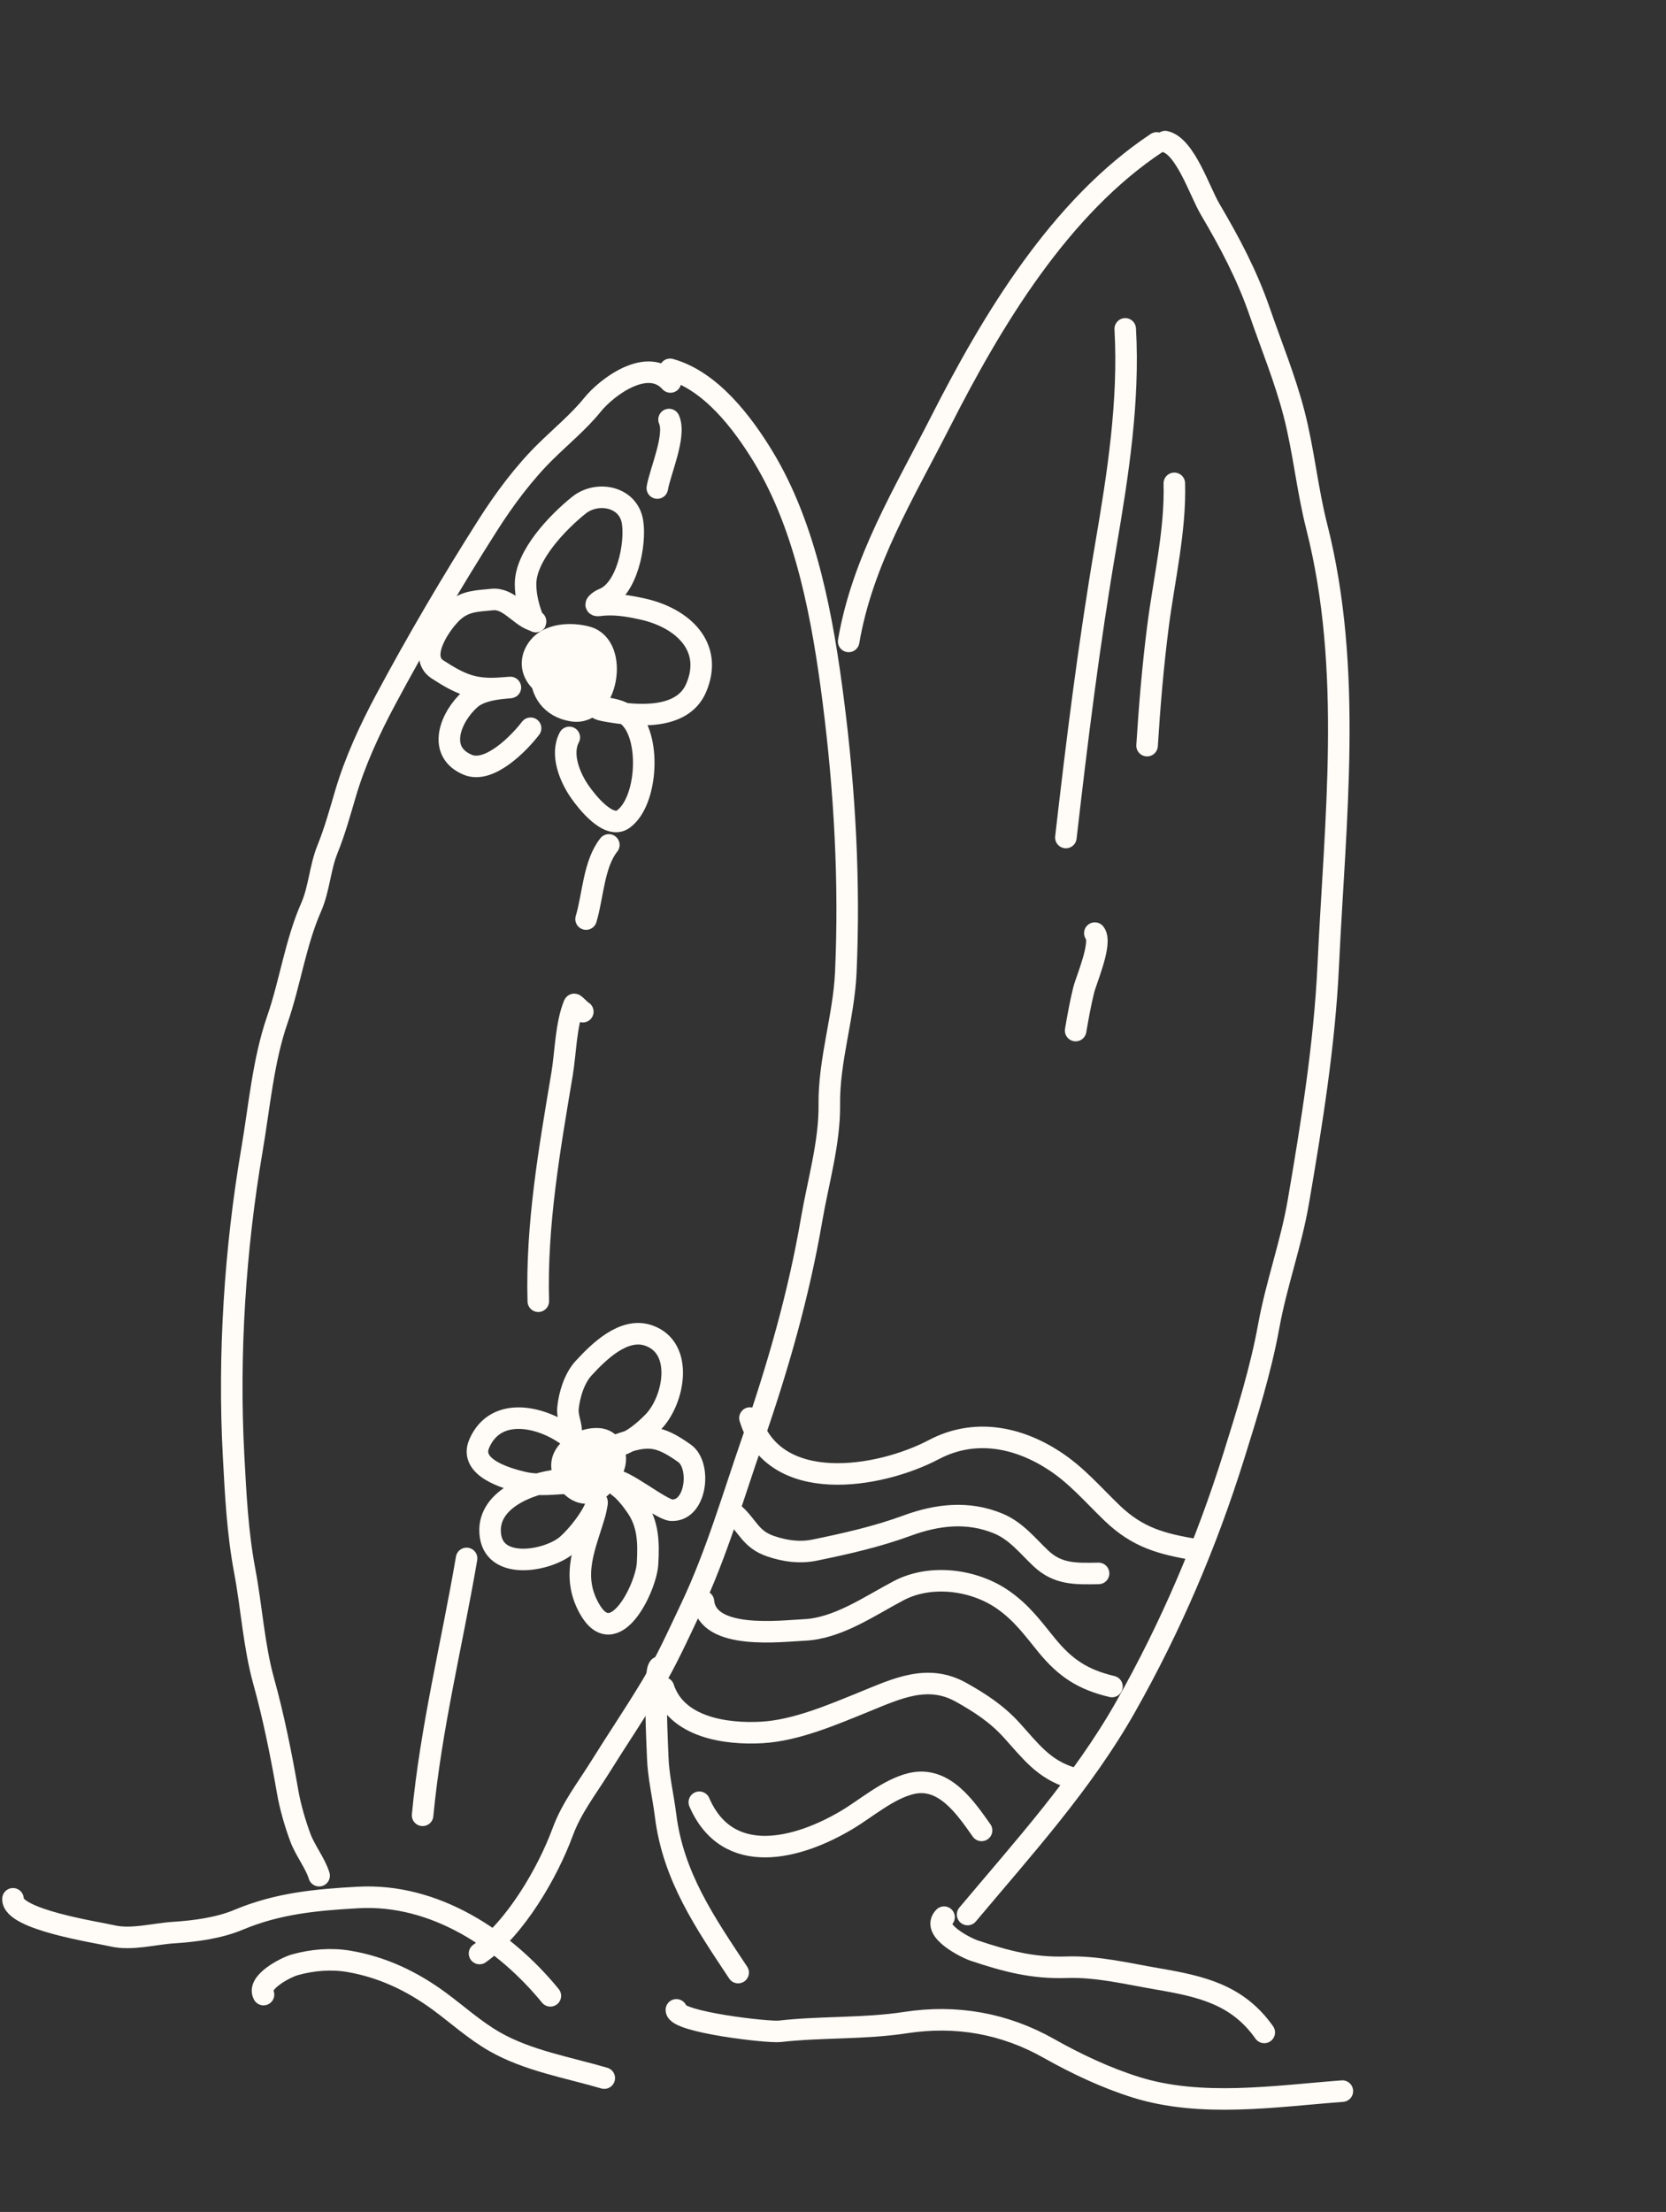 <?xml version="1.0" encoding="UTF-8"?> <svg xmlns="http://www.w3.org/2000/svg" width="116" height="154" viewBox="0 0 116 154" fill="none"><rect x="0" y="0" width="116" height="154" fill="#333333" stroke="none"/> <path d="M46.656 25.714C49.475 26.492 51.697 29.423 53.143 31.802C56.162 36.767 57.299 43.16 58.026 48.855C58.821 55.078 59.175 61.423 58.891 67.705C58.752 70.783 57.705 73.815 57.743 76.918C57.775 79.534 56.96 82.291 56.518 84.871C55.615 90.15 54.143 95.262 52.383 100.323C51.02 104.244 49.889 108.196 48.101 111.97C47.22 113.828 46.401 115.655 45.337 117.419C44.197 119.311 42.941 121.17 41.786 123.026C40.859 124.517 39.798 125.862 39.184 127.529C38.126 130.404 35.876 134.245 33.389 136.005" stroke="#FFFBF6" stroke-width="1.5" stroke-linecap="round"></path> <path d="M46.681 26.595C45.107 24.824 42.265 26.919 41.233 28.205C40.347 29.307 39.031 30.413 38.004 31.422C36.486 32.911 35.108 34.764 33.969 36.556C31.461 40.498 29.057 44.591 26.852 48.712C25.744 50.783 24.721 53 24.059 55.246C23.674 56.551 23.312 57.866 22.799 59.132C22.276 60.425 22.228 61.882 21.66 63.174C20.578 65.631 20.188 68.468 19.307 71.002C18.33 73.811 18.049 77.095 17.547 80.032C16.364 86.943 15.885 94.353 16.264 101.358C16.41 104.074 16.537 106.694 17.043 109.382C17.519 111.91 17.674 114.578 18.361 117.049C19.046 119.513 19.59 122.224 20.026 124.737C20.207 125.782 20.547 126.952 20.918 127.948C21.25 128.839 21.96 129.731 22.219 130.586" stroke="#FFFBF6" stroke-width="1.5" stroke-linecap="round"></path> <path d="M45.921 116.058C45.483 116.163 45.778 121.726 45.795 122.309C45.837 123.677 46.174 125.041 46.343 126.397C46.871 130.636 49.081 133.842 51.396 137.333" stroke="#FFFBF6" stroke-width="1.5" stroke-linecap="round"></path> <path d="M78.347 22.898C78.634 27.912 77.839 33.032 76.996 37.959C75.839 44.717 74.994 51.498 74.215 58.308" stroke="#FFFBF6" stroke-width="1.5" stroke-linecap="round"></path> <path d="M81.766 33.652C81.857 36.923 81.05 40.331 80.633 43.569C80.277 46.341 80.043 49.123 79.868 51.912" stroke="#FFFBF6" stroke-width="1.5" stroke-linecap="round"></path> <path d="M76.231 64.965C76.767 65.625 75.628 68.228 75.456 68.924C75.225 69.859 75.057 70.801 74.894 71.749" stroke="#FFFBF6" stroke-width="1.5" stroke-linecap="round"></path> <path d="M46.584 29.208C47.084 30.332 45.971 32.791 45.767 33.978" stroke="#FFFBF6" stroke-width="1.5" stroke-linecap="round"></path> <path d="M42.392 58.823C41.335 60.146 41.292 62.383 40.807 63.987" stroke="#FFFBF6" stroke-width="1.5" stroke-linecap="round"></path> <path d="M40.58 70.435C40.445 70.383 39.998 69.874 39.974 69.932C39.395 71.347 39.386 73.281 39.137 74.766C38.26 79.998 37.332 85.28 37.48 90.593" stroke="#FFFBF6" stroke-width="1.5" stroke-linecap="round"></path> <path d="M32.487 108.499C31.459 114.506 30.003 120.301 29.425 126.384" stroke="#FFFBF6" stroke-width="1.5" stroke-linecap="round"></path> <path d="M65.732 133.475C64.812 134.404 67.283 135.619 67.828 135.801C70.057 136.545 71.915 137.04 74.263 136.961C76.379 136.89 78.509 137.415 80.582 137.77C83.652 138.295 86.162 138.862 88.028 141.499" stroke="#FFFBF6" stroke-width="1.5" stroke-linecap="round"></path> <path d="M47.095 139.928C47.057 140.771 53.468 141.516 54.291 141.423C57.243 141.088 60.137 141.263 63.074 140.812C66.571 140.276 69.934 140.864 73.032 142.614C74.92 143.681 77.017 144.669 79.086 145.316C83.647 146.742 88.777 145.94 93.466 145.586" stroke="#FFFBF6" stroke-width="1.5" stroke-linecap="round"></path> <path d="M18.348 138.865C17.877 138.015 19.881 136.971 20.544 136.787C21.751 136.452 23.061 136.341 24.296 136.552C26.609 136.948 28.67 137.92 30.564 139.31C31.862 140.263 33.037 141.341 34.442 142.146C36.747 143.465 39.547 143.939 42.074 144.679" stroke="#FFFBF6" stroke-width="1.5" stroke-linecap="round"></path> <path d="M0.904 132.198C0.818 133.648 6.809 134.536 7.808 134.772C9.152 135.09 10.721 134.635 12.083 134.549C13.553 134.457 15.238 134.234 16.609 133.658C19.346 132.51 22.019 132.265 24.94 132.104C30.266 131.809 35.116 135.034 38.32 138.952" stroke="#FFFBF6" stroke-width="1.5" stroke-linecap="round"></path> <path d="M39.77 99.752C39.802 99.196 39.485 98.652 39.547 98.038C39.641 97.108 39.986 95.961 40.637 95.254C41.676 94.125 43.43 92.376 45.166 92.98C47.663 93.849 46.926 97.536 45.468 99.013C44.788 99.701 44.047 100.314 43.125 100.637C42.7 100.787 42.512 100.769 43.036 100.583C45.071 99.864 45.823 99.881 47.659 101.18C48.846 102.019 48.501 105.246 46.737 105.142C46.026 105.1 43.218 102.813 42.741 103.104C42.617 103.18 43.264 103.65 43.304 103.688C43.696 104.058 44.017 104.47 44.321 104.914C45.154 106.125 45.168 107.449 45.087 108.863C44.992 110.513 42.772 115.134 41.02 111.966C39.73 109.633 40.773 107.625 41.437 105.316C41.474 105.188 41.618 104.438 41.567 104.618C41.295 105.562 40.214 106.914 39.486 107.554C38.244 108.646 34.525 109.374 34.154 106.953C33.766 104.427 36.913 103.247 38.935 103.037C39.156 103.014 40.454 103.204 39.679 103.243C38.549 103.298 37.483 103.461 36.366 103.192C35.267 102.927 32.642 102.186 33.368 100.506C34.539 97.797 37.868 98.635 39.711 100.092" stroke="#FFFBF6" stroke-width="1.5" stroke-linecap="round"></path> <path d="M36.944 50.702C36.148 51.74 34.079 53.872 32.573 53.246C30.371 52.33 31.381 49.886 32.742 48.677C33.356 48.132 34.343 47.972 35.144 47.9C36.055 47.819 35.141 47.893 34.791 47.917C32.931 48.046 31.981 47.588 30.457 46.601C29.032 45.679 30.803 43.23 31.578 42.556C32.417 41.826 33.227 41.847 34.27 41.74C35.397 41.626 36.134 42.831 37.082 43.176C37.539 43.343 37.184 43.31 37.072 43.009C36.791 42.252 36.601 41.498 36.593 40.687C36.572 38.695 38.849 36.339 40.314 35.168C41.572 34.161 43.749 34.547 44.04 36.331C44.285 37.837 43.687 41.065 41.99 41.708C41.769 41.791 41.183 42.22 41.749 42.144C42.756 42.009 43.791 42.188 44.773 42.408C47.51 43.022 49.708 45.016 48.469 47.901C47.499 50.16 44.288 49.855 42.328 49.519C40.537 49.213 42.821 49.106 43.716 49.835C45.35 51.166 45.121 55.81 43.389 57.035C42.361 57.763 40.827 55.775 40.375 55.127C39.667 54.111 39.016 52.505 39.64 51.339" stroke="#FFFBF6" stroke-width="1.5" stroke-linecap="round"></path> <path d="M52.218 98.726C53.856 104.134 61.201 102.934 65.031 100.919C67.848 99.438 70.847 100.033 73.394 101.688C74.968 102.711 76.092 104.052 77.434 105.341C79.227 107.061 80.874 107.488 83.26 107.896" stroke="#FFFBF6" stroke-width="1.5" stroke-linecap="round"></path> <path d="M51.081 105.37C52.079 106.241 52.243 107.173 53.671 107.654C54.681 107.994 55.694 108.133 56.743 107.916C58.928 107.466 61.059 106.986 63.171 106.211C65.247 105.45 67.395 105.192 69.507 106.069C70.751 106.585 71.524 107.598 72.472 108.495C73.666 109.624 74.91 109.568 76.491 109.543" stroke="#FFFBF6" stroke-width="1.5" stroke-linecap="round"></path> <path d="M48.98 111.497C49.245 114.22 54.376 113.553 56.005 113.479C58.341 113.372 60.569 111.798 62.571 110.745C64.815 109.565 67.841 109.976 69.854 111.388C71.144 112.293 71.894 113.335 72.871 114.534C74.171 116.131 75.406 116.941 77.423 117.417" stroke="#FFFBF6" stroke-width="1.5" stroke-linecap="round"></path> <path d="M46.199 117.508C47.098 120.27 50.55 120.759 53.07 120.613C55.428 120.475 57.977 119.378 60.154 118.494C62.455 117.559 64.594 116.518 66.921 117.821C68.257 118.569 69.418 119.329 70.452 120.471C71.766 121.922 72.65 123.166 74.582 123.769" stroke="#FFFBF6" stroke-width="1.5" stroke-linecap="round"></path> <path d="M48.692 125.474C50.677 130.046 55.567 128.731 58.962 126.706C60.352 125.877 61.831 124.571 63.428 124.178C65.725 123.613 67.222 125.85 68.344 127.435" stroke="#FFFBF6" stroke-width="1.5" stroke-linecap="round"></path> <path d="M38.488 46.531C38.438 46.124 37.917 45.677 38.574 45.355C39.268 45.014 40.45 44.748 40.995 45.462C41.514 46.142 41.069 47.402 40.468 47.899C39.556 48.652 38.374 48.157 37.63 47.425C36.926 46.731 36.899 45.798 37.519 45.035C38.267 44.113 39.823 44.063 40.878 44.356C43.15 44.986 42.293 49.879 39.856 49.482C36.819 48.987 37.097 44.889 39.95 44.405C43.244 43.847 42.167 50.029 39.776 49.075C38.586 48.6 38.011 47.325 38.819 46.287C39.518 45.389 40.358 45.38 40.434 46.615C40.485 47.448 39.845 48.062 39.28 47.175C38.694 46.255 39.563 46.093 40.123 46.706" stroke="#FFFBF6" stroke-width="1.5" stroke-linecap="round"></path> <path d="M40.843 102.086C40.28 101.785 41.573 100.77 42.187 101.189C43.031 101.764 42.398 103.085 41.79 103.578C40.662 104.492 39.445 103.561 39.164 102.336C38.859 101.006 40.564 100.076 41.69 100.173C42.858 100.273 43.185 101.802 42.454 102.604C41.722 103.406 40.389 102.555 40.395 101.593C40.403 100.304 42.248 100.28 42.597 101.392C42.692 101.692 42.648 102.112 42.326 102.27C41.769 102.543 41.246 101.603 40.981 101.277" stroke="#FFFBF6" stroke-width="1.5" stroke-linecap="round"></path> <path d="M81.133 9.859C82.527 10.183 83.533 13.332 84.249 14.549C85.644 16.918 86.826 19.141 87.723 21.744C88.533 24.091 89.479 26.389 90.102 28.795C90.771 31.379 91.022 34.069 91.677 36.645C94.219 46.653 92.959 57.054 92.482 67.233C92.225 72.704 91.329 78.247 90.406 83.643C89.901 86.593 88.869 89.394 88.335 92.344C87.79 95.352 86.82 98.455 85.907 101.372C84.005 107.448 81.513 113.286 78.375 118.829C75.364 124.149 71.277 128.632 67.372 133.291" stroke="#FFFBF6" stroke-width="1.5" stroke-linecap="round"></path> <path d="M80.536 9.951C73.812 14.409 69.101 22.255 65.487 29.363C62.95 34.352 60.05 39.046 59.09 44.656" stroke="#FFFBF6" stroke-width="1.5" stroke-linecap="round"></path> </svg> 